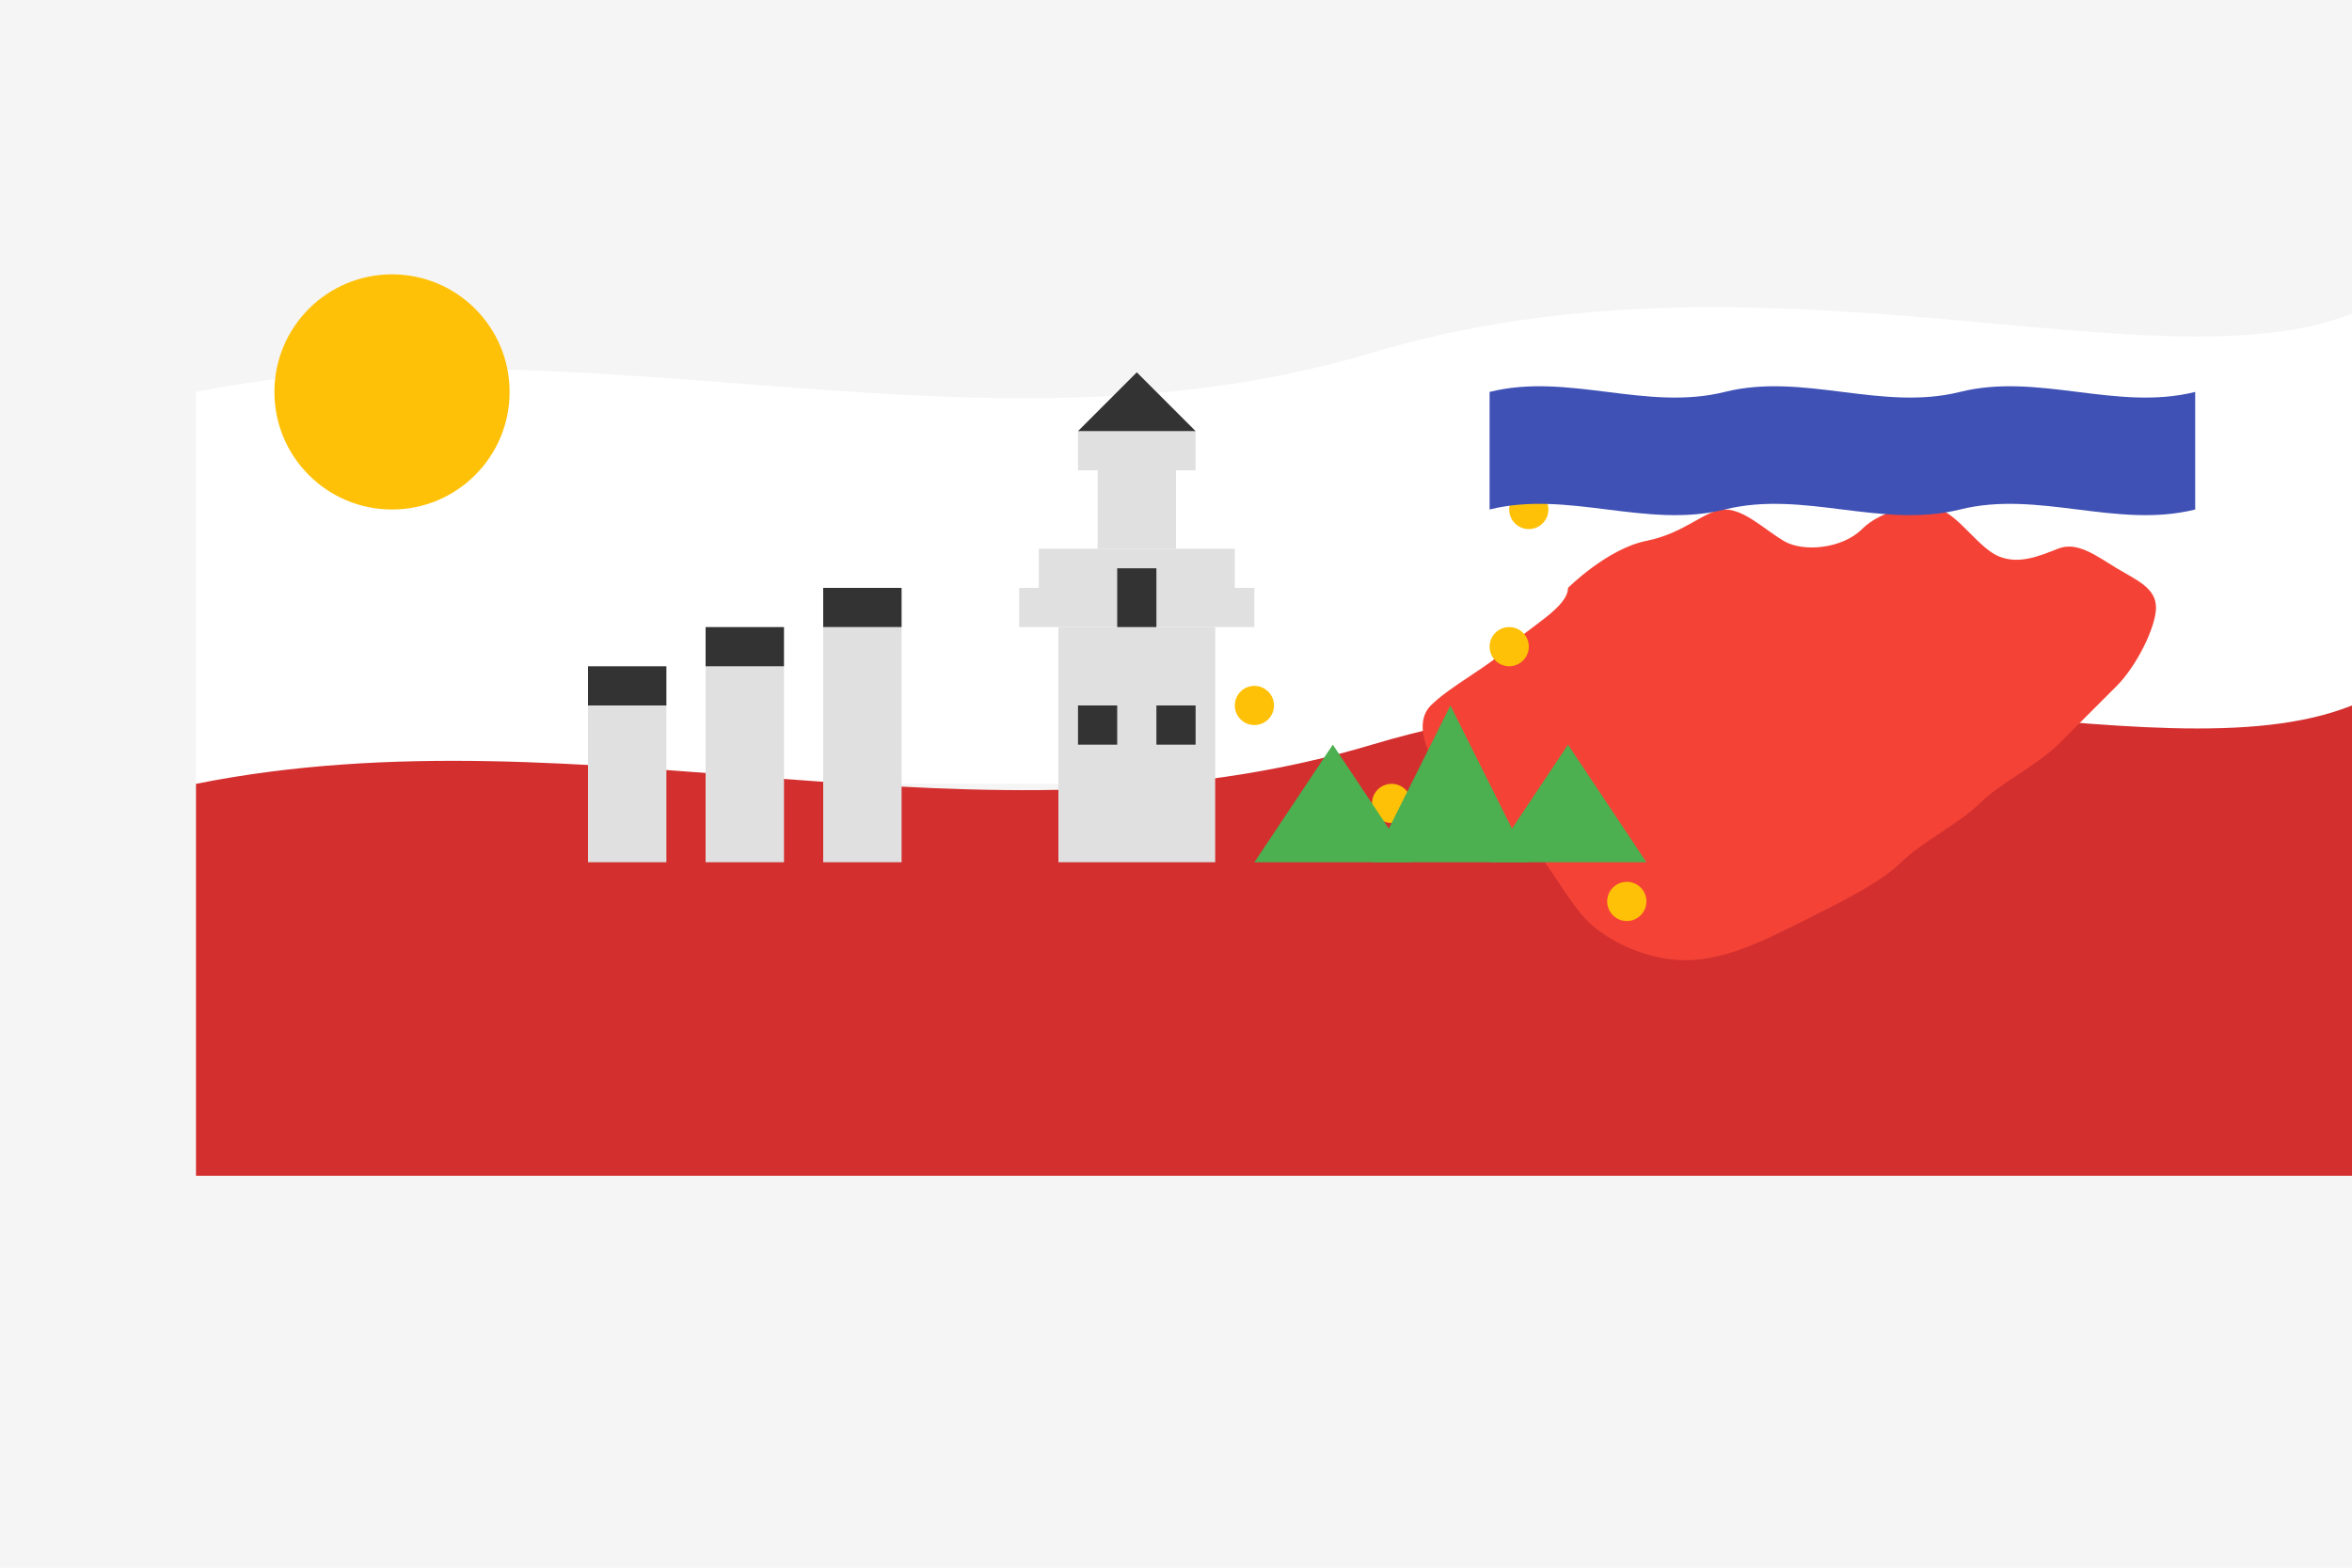<svg xmlns="http://www.w3.org/2000/svg" width="600" height="400" viewBox="0 0 600 400">
  <defs>
    <style>
      .cls-1 {
        fill: #f5f5f5;
      }
      .cls-2 {
        fill: #d32f2f;
      }
      .cls-3 {
        fill: #f44336;
      }
      .cls-4 {
        fill: #ffffff;
      }
      .cls-5 {
        fill: #333333;
      }
      .cls-6 {
        fill: #ffc107;
      }
      .cls-7 {
        fill: #4CAF50;
      }
      .cls-8 {
        fill: #e0e0e0;
      }
      .cls-9 {
        fill: #3f51b5;
      }
    </style>
  </defs>
  
  <!-- Background -->
  <rect class="cls-1" width="600" height="400"/>
  
  <!-- Polish Flag Waving Effect -->
  <path class="cls-4" d="M50,100 C150,80 250,120 350,90 C450,60 550,100 600,80 L600,200 L50,200 Z"/>
  <path class="cls-2" d="M50,200 C150,180 250,220 350,190 C450,160 550,200 600,180 L600,300 L50,300 Z"/>
  
  <!-- Poland Map Silhouette -->
  <path class="cls-3" d="M400,150 C400,150 410,140 420,138 C430,136 435,130 440,130 C445,130 450,135 455,138 C460,141 470,140 475,135 C480,130 490,128 495,130 C500,132 505,140 510,142 C515,144 520,142 525,140 C530,138 535,142 540,145 C545,148 550,150 550,155 C550,160 545,170 540,175 C535,180 530,185 525,190 C520,195 510,200 505,205 C500,210 490,215 485,220 C480,225 470,230 460,235 C450,240 440,245 430,245 C420,245 410,240 405,235 C400,230 395,220 390,215 C385,210 375,205 370,200 C365,195 360,185 365,180 C370,175 380,170 385,165 C390,160 400,155 400,150 Z"/>
  
  <!-- Landmarks -->
  <circle class="cls-6" cx="385" cy="165" r="5"/> <!-- Warszawa -->
  <circle class="cls-6" cx="355" cy="205" r="5"/> <!-- Kraków -->
  <circle class="cls-6" cx="415" cy="230" r="5"/> <!-- Lublin -->
  <circle class="cls-6" cx="320" cy="180" r="5"/> <!-- Wrocław -->
  <circle class="cls-6" cx="390" cy="130" r="5"/> <!-- Gdańsk -->
  
  <!-- Mountains -->
  <path class="cls-7" d="M320,220 L340,190 L360,220 Z"/>
  <path class="cls-7" d="M350,220 L370,180 L390,220 Z"/>
  <path class="cls-7" d="M380,220 L400,190 L420,220 Z"/>
  
  <!-- Sea -->
  <path class="cls-9" d="M380,100 C400,95 420,105 440,100 C460,95 480,105 500,100 C520,95 540,105 560,100 L560,130 C540,135 520,125 500,130 C480,135 460,125 440,130 C420,135 400,125 380,130 Z"/>
  
  <!-- Sun -->
  <circle class="cls-6" cx="100" cy="100" r="30"/>
  <path class="cls-6" d="M100,60 L100,40 M60,100 L40,100 M100,140 L100,160 M140,100 L160,100 M70,70 L55,55 M130,70 L145,55 M70,130 L55,145 M130,130 L145,145" stroke-width="4" stroke-linecap="round"/>
  
  <!-- Buildings -->
  <rect class="cls-8" x="150" y="180" width="20" height="40"/>
  <rect class="cls-8" x="180" y="170" width="20" height="50"/>
  <rect class="cls-8" x="210" y="160" width="20" height="60"/>
  <rect class="cls-5" x="150" y="170" width="20" height="10"/>
  <rect class="cls-5" x="180" y="160" width="20" height="10"/>
  <rect class="cls-5" x="210" y="150" width="20" height="10"/>
  
  <!-- Castle -->
  <rect class="cls-8" x="270" y="160" width="40" height="60"/>
  <rect class="cls-8" x="260" y="150" width="60" height="10"/>
  <rect class="cls-8" x="265" y="140" width="50" height="10"/>
  <rect class="cls-8" x="280" y="120" width="20" height="20"/>
  <rect class="cls-8" x="275" y="110" width="30" height="10"/>
  <path class="cls-5" d="M275,110 L290,95 L305,110 Z"/>
  <rect class="cls-5" x="285" y="145" width="10" height="15"/>
  <rect class="cls-5" x="275" y="180" width="10" height="10"/>
  <rect class="cls-5" x="295" y="180" width="10" height="10"/>
</svg>
